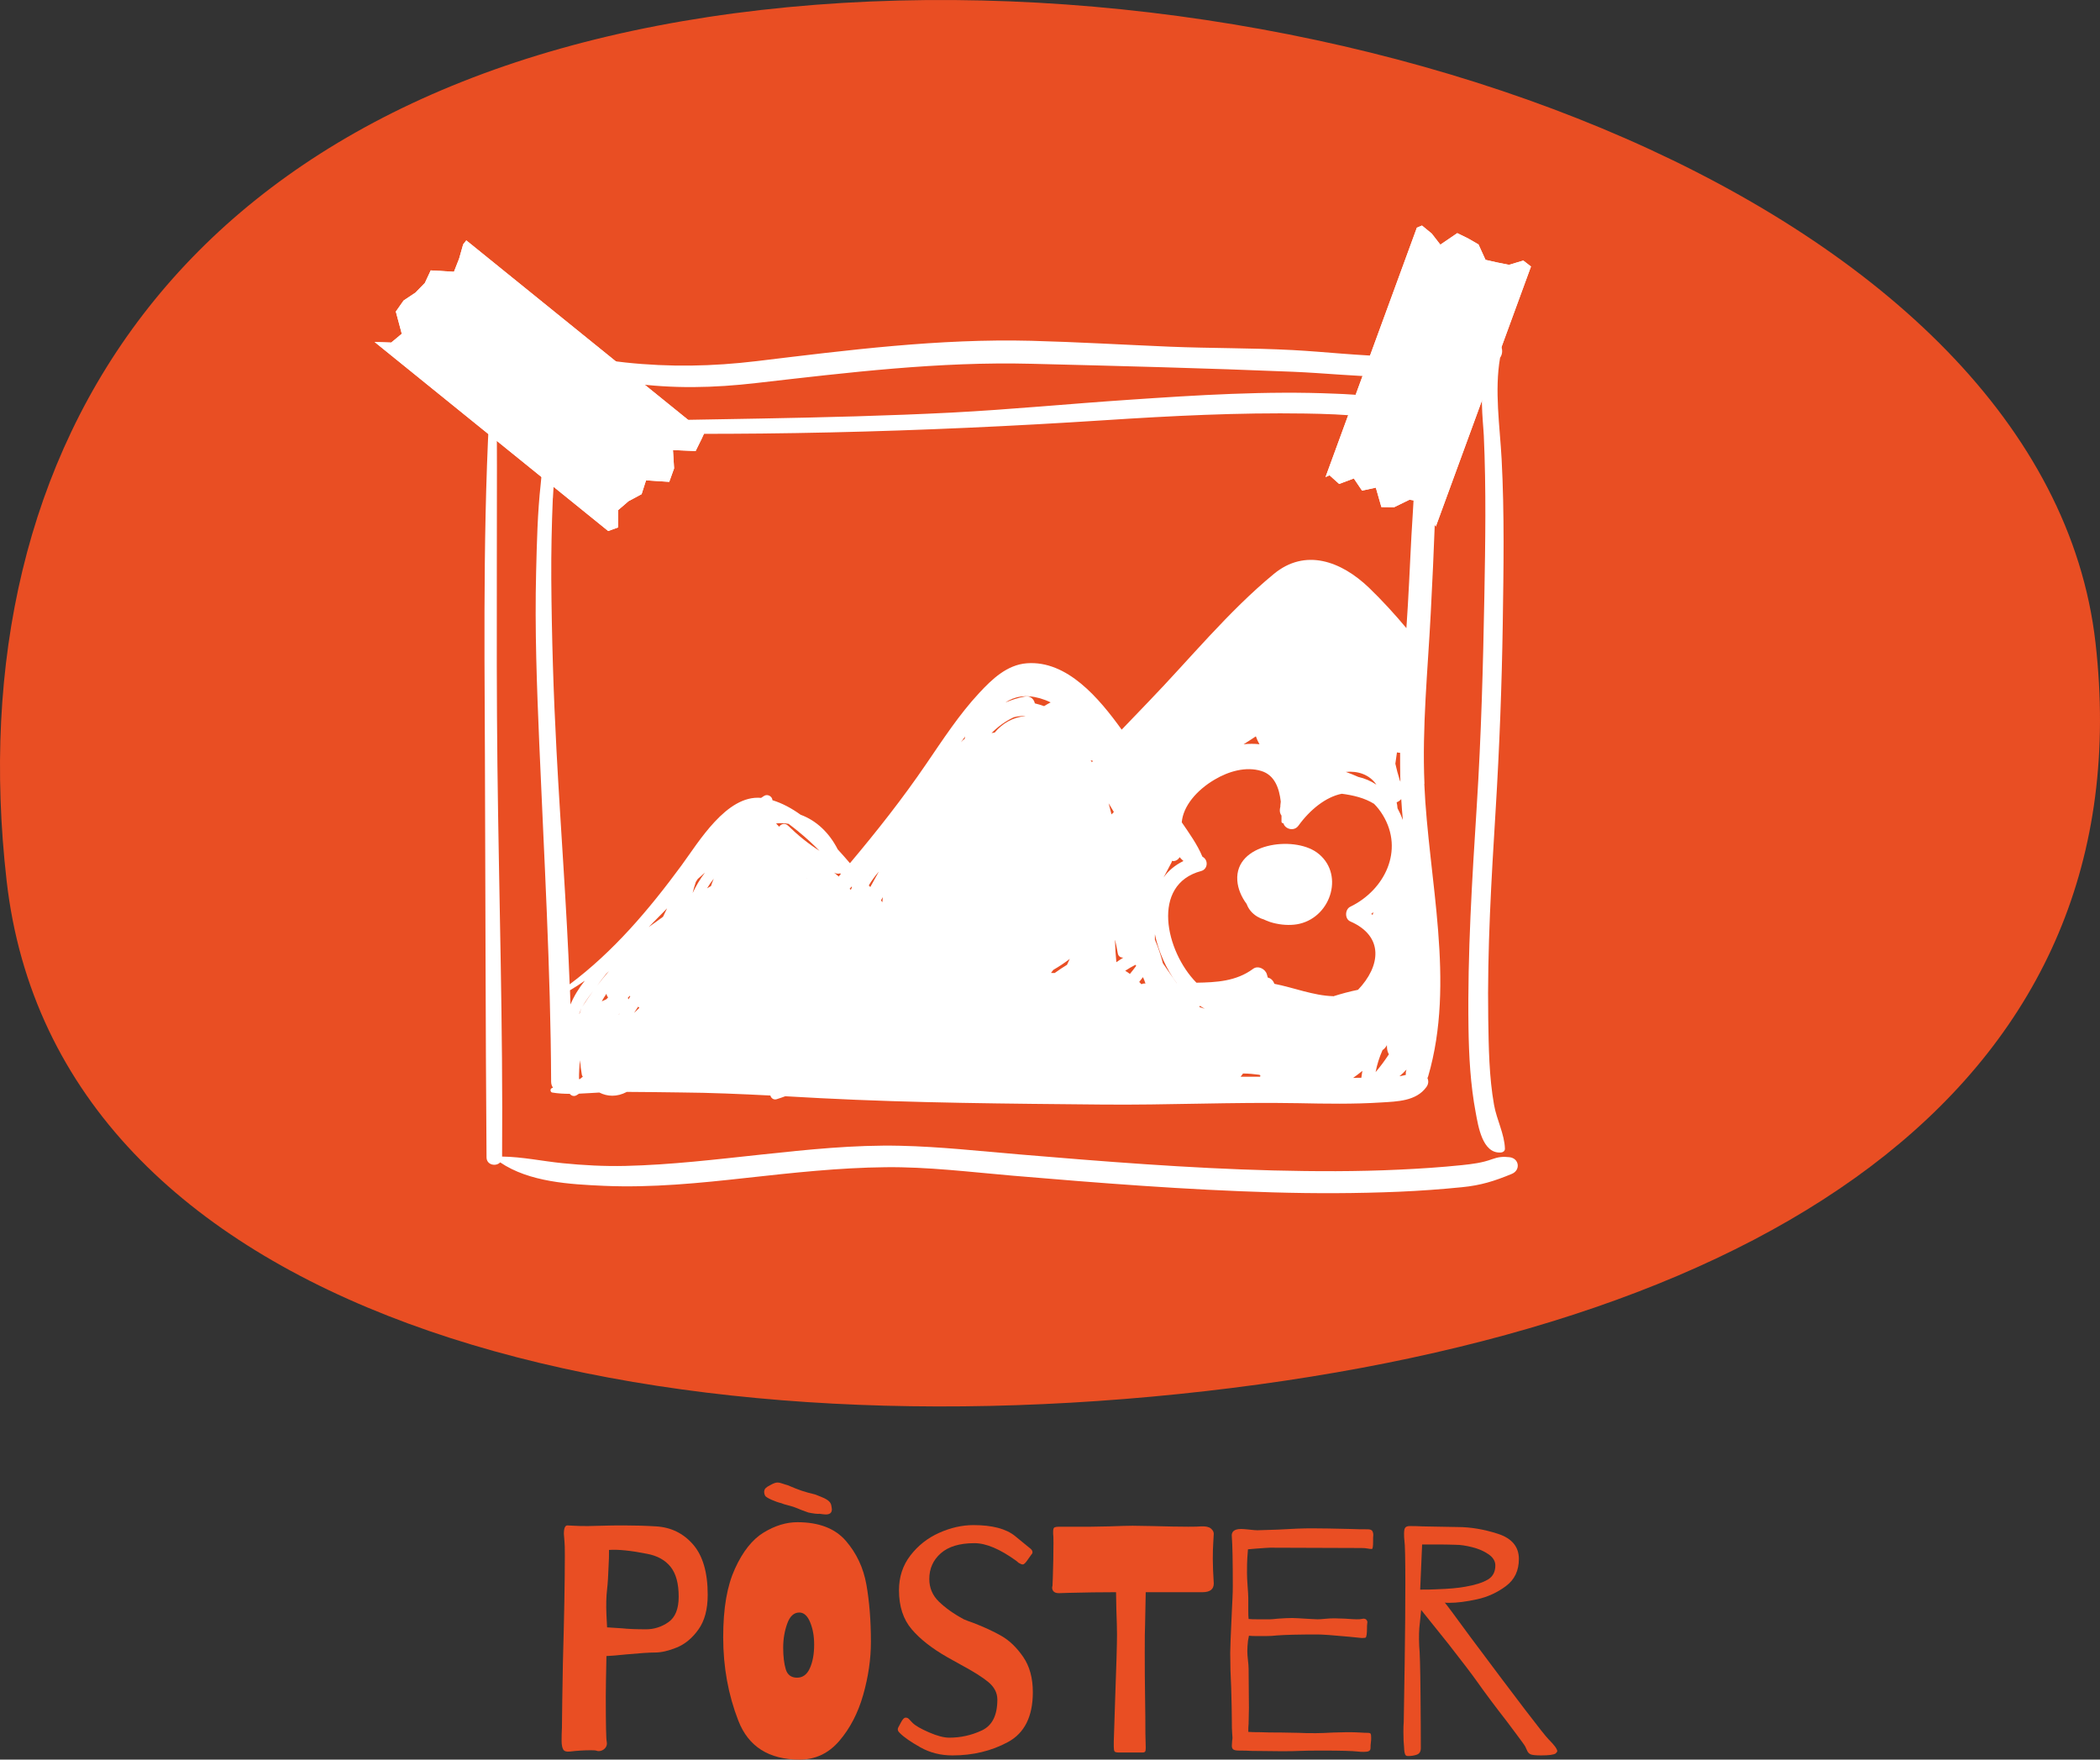 <?xml version="1.0" encoding="UTF-8"?>
<svg xmlns="http://www.w3.org/2000/svg" viewBox="0 0 260.44 218.2">
  <rect x="0" y="0" width="260.44" height="218.2" fill="#333333" stroke="none"/>
  <defs>
    <style>
      .cls-1 {
        fill-rule: evenodd;
      }

      .cls-1, .cls-2 {
        fill: #e94e23;
      }

      .cls-3 {
        isolation: isolate;
      }

      .cls-4 {
        mix-blend-mode: soft-light;
      }

      .cls-4, .cls-5 {
        fill: #fff;
      }
    </style>
  </defs>
  <g class="cls-3">
    <g id="Capa_2" data-name="Capa 2">
      <g id="Capa_1-2" data-name="Capa 1">
        <path class="cls-1" d="M.82,109.21c6.15,53.89,77.12,71.45,148.66,63.3,71.54-8.16,116.54-38.94,110.4-92.83C253.74,25.78,165.91-6.91,94.37,1.24,22.83,9.4-5.33,55.32.82,109.21Z"/>
        <g>
          <path class="cls-2" d="M69.85,216.94c-.13-.23-.2-.58-.2-1.06,0-.59.01-1.12.04-1.6l.04-3.36.08-4.72c.16-5.65.24-10.07.24-13.24,0-.96-.01-1.53-.04-1.72-.05-.59-.08-.93-.08-1.04,0-.69.15-1.04.44-1.04.13,0,.41.01.82.04.41.03.99.04,1.74.04.21,0,.76-.01,1.64-.04.88-.03,1.8-.04,2.76-.04,1.41,0,2.76.04,4.04.12,1.84.11,3.37.85,4.58,2.24s1.82,3.47,1.82,6.24c0,1.81-.39,3.25-1.16,4.32-.77,1.07-1.67,1.81-2.68,2.22-1.01.41-1.91.62-2.68.62-.72,0-1.93.08-3.64.24-.99.11-1.79.17-2.4.2-.05,2.45-.08,4.12-.08,5,0,3.47.04,5.35.12,5.64.05.27,0,.5-.14.7-.15.2-.33.33-.56.4s-.43.06-.62-.02c-.08-.03-.31-.04-.68-.04-.8,0-1.65.05-2.56.16-.43.05-.71-.03-.84-.26ZM82.89,201.16c.85-.59,1.28-1.64,1.28-3.16,0-1.63-.33-2.86-1-3.7-.67-.84-1.64-1.38-2.92-1.62-2-.4-3.57-.56-4.72-.48,0,.75-.01,1.31-.04,1.68-.05,1.49-.12,2.56-.2,3.2-.11.93-.13,1.99-.08,3.16l.08,1.56,1.88.12c.72.08,1.71.12,2.96.12.99,0,1.91-.29,2.76-.88Z"/>
          <path class="cls-2" d="M91.57,213.38c-1.25-3.21-1.88-6.66-1.88-10.34s.49-6.39,1.46-8.52c.97-2.13,2.16-3.63,3.56-4.48,1.4-.85,2.79-1.28,4.18-1.28,2.67,0,4.67.77,6,2.3,1.33,1.53,2.19,3.35,2.56,5.44.37,2.09.56,4.46.56,7.1,0,2.13-.32,4.33-.96,6.58-.64,2.25-1.63,4.15-2.96,5.7-1.33,1.55-2.97,2.32-4.92,2.32-3.81,0-6.35-1.61-7.6-4.82ZM100.25,187.56l-.88-.32c-.61-.27-1.14-.45-1.58-.56s-.74-.2-.9-.28c-.35-.08-.75-.22-1.2-.42-.45-.2-.72-.37-.8-.5-.08-.16-.12-.31-.12-.44,0-.21.06-.38.18-.5s.31-.25.58-.38c.37-.21.67-.32.88-.32.19,0,.41.05.66.14.25.09.45.15.58.18.75.32,1.34.55,1.78.7s.99.3,1.66.46c.11.05.33.14.66.26s.63.27.88.44c.25.17.41.38.46.62.05.27.08.44.08.52,0,.43-.25.64-.76.64-.13,0-.39-.03-.76-.08-.29.03-.76-.03-1.4-.16ZM100.45,206.84c.35-.8.52-1.76.52-2.88s-.17-2-.5-2.8c-.33-.8-.78-1.2-1.34-1.2-.67,0-1.17.46-1.5,1.38-.33.92-.5,1.91-.5,2.98s.11,1.99.32,2.68c.21.69.68,1.04,1.4,1.04s1.25-.4,1.6-1.2Z"/>
          <path class="cls-2" d="M114.15,216.68c-1.19-.67-2.03-1.25-2.54-1.76-.27-.24-.33-.48-.2-.72.03-.05.14-.27.34-.64s.38-.56.54-.56h.08c.08,0,.15.02.22.06.07.04.15.11.24.22.09.11.21.23.34.36.35.35,1.03.74,2.04,1.18,1.01.44,1.85.66,2.52.66,1.41,0,2.76-.3,4.04-.9,1.28-.6,1.92-1.87,1.92-3.82,0-.83-.37-1.55-1.1-2.16s-1.87-1.33-3.42-2.16l-1.72-.96c-1.87-1.07-3.33-2.21-4.38-3.44-1.05-1.23-1.58-2.84-1.58-4.84,0-1.65.47-3.09,1.42-4.32.95-1.23,2.13-2.16,3.56-2.8,1.43-.64,2.85-.96,4.26-.96,2.32,0,4.04.45,5.16,1.36,1.12.91,1.71,1.39,1.76,1.44.27.19.4.37.4.56,0,.11-.05.21-.16.32-.08.11-.24.33-.48.68-.24.35-.43.52-.56.52s-.31-.07-.52-.2l-.28-.24c-2.03-1.47-3.76-2.2-5.2-2.2-1.84,0-3.23.42-4.18,1.26-.95.84-1.42,1.9-1.42,3.18,0,1.09.39,2.03,1.18,2.8.79.77,1.82,1.51,3.1,2.2.37.16.76.31,1.16.44,1.33.51,2.5,1.05,3.5,1.62s1.9,1.44,2.7,2.6c.8,1.16,1.2,2.62,1.2,4.38,0,3.01-1.03,5.07-3.08,6.18-2.05,1.11-4.35,1.66-6.88,1.66-1.47,0-2.79-.33-3.98-1Z"/>
          <path class="cls-2" d="M138.21,217.16c-.05-.11-.08-.3-.08-.58v-.62l.16-4.96c.16-4.32.24-7.09.24-8.32,0-.69-.03-1.73-.08-3.12l-.04-2.12c-1.92,0-3.87.03-5.84.08l-1.24.04c-.35,0-.59-.09-.72-.28s-.16-.4-.08-.64l.04-1c.05-1.55.08-2.97.08-4.28,0-.64-.01-1.03-.04-1.16v-.28c0-.29.06-.47.18-.52.12-.05.3-.08.54-.08h3.96l2.24-.04c1.39-.05,2.36-.08,2.92-.08l2.4.04c1.92.05,3.43.08,4.52.08.8,0,1.32-.01,1.56-.04.59-.03,1,.06,1.24.26.24.2.36.42.36.66,0,.13-.02.48-.06,1.04-.04.56-.06,1.25-.06,2.08,0,.75.04,1.76.12,3.04,0,.72-.47,1.08-1.4,1.08h-7.04l-.08,4.12c-.03.45-.04,1.59-.04,3.4s.01,3.68.04,5.44c.03,1.76.04,3.28.04,4.56l.04,1.64v.2c0,.24-.03.39-.1.44-.07.05-.15.08-.26.08h-2.96c-.32,0-.51-.05-.56-.16Z"/>
          <path class="cls-2" d="M168.41,217.2c-.72-.08-2.17-.12-4.36-.12-1.33,0-2.29.01-2.88.04-.45.03-1.2.04-2.24.04l-3.72-.04c-.43-.03-.93-.04-1.52-.04-.37,0-.62-.05-.74-.14-.12-.09-.18-.25-.18-.46l.04-.64c.03-.11.04-.23.04-.36,0-.08-.01-.27-.04-.58-.03-.31-.04-.87-.04-1.7s-.03-2.11-.08-3.92c-.08-1.49-.12-2.93-.12-4.32,0-.59.07-2.28.2-5.08.03-.56.05-1.12.08-1.68.03-.56.04-1.07.04-1.52,0-3.09-.04-5.13-.12-6.12-.08-.64.31-.96,1.16-.96.21,0,.56.03,1.04.08.43.05.75.08.96.08l2.52-.08c1.81-.11,3.21-.16,4.2-.16,1.15,0,2.76.03,4.84.08.67.03,1.37.04,2.12.04.32,0,.52.08.6.24.08.16.11.33.1.5-.01.17-.02.29-.02.34v.44c0,.61-.05.92-.16.92-.16,0-.34-.02-.54-.06-.2-.04-.45-.06-.74-.06l-11.36-.04c-.16,0-.76.04-1.8.12l-.92.08-.08,1.08c-.03.4-.04,1.03-.04,1.88,0,.43.03.99.08,1.68.05.64.08,1.11.08,1.4v1.6c0,.43.01.76.04,1,.24.03.6.04,1.08.04h1.6c.16,0,.48-.03.96-.08.69-.05,1.29-.08,1.8-.08.21,0,.96.04,2.24.12l.88.04c.21,0,.52-.02.92-.06.4-.04.79-.06,1.16-.06l1.32.04c.69.05,1.17.08,1.44.08.29,0,.49-.01.6-.04l.24-.04c.19,0,.32.06.4.18s.11.23.08.34c-.03.19-.04.42-.04.7s-.01.53-.04.74c-.03.21-.07.34-.12.38-.05.04-.21.06-.48.06l-1.6-.16c-2-.19-3.31-.28-3.92-.28-2.27,0-3.93.04-5,.12-.43.05-.89.08-1.4.08h-.96c-.51,0-.88-.01-1.12-.04l-.12.64c-.05.48-.08.91-.08,1.28,0,.32.03.69.08,1.12.05.43.08.8.08,1.12l.04,4.76-.04,2c-.03.24-.04.57-.04,1,.35.03.85.04,1.52.04.56.03,1.43.04,2.6.04l2.16.04c.45.03,1.15.04,2.08.04.56,0,1.29-.03,2.2-.08l1.68-.04c.64,0,1.17.01,1.6.04.43.03.75.04.96.04s.34.04.38.12.06.25.06.52c0,.19-.01.38-.04.58-.03.2-.04.42-.04.66,0,.19-.07.31-.2.38s-.35.1-.64.1-.53-.01-.72-.04Z"/>
          <path class="cls-2" d="M174.25,217.52c-.05-.16-.09-.33-.1-.52-.01-.19-.02-.31-.02-.36-.05-.43-.08-1.05-.08-1.88,0-.53.01-.93.04-1.2.03-1.44.07-3.95.12-7.54.05-3.59.08-6.81.08-9.66,0-3.07-.04-4.85-.12-5.36-.03-.21-.04-.49-.04-.84,0-.4.06-.65.18-.76.12-.11.3-.16.54-.16.53,0,1.05.01,1.56.04l4.36.08c1.6,0,3.27.28,5,.84,1.73.56,2.6,1.6,2.6,3.12,0,1.44-.53,2.56-1.6,3.36-1.07.8-2.26,1.35-3.58,1.64-1.32.29-2.47.44-3.46.44-.35,0-.53-.01-.56-.04.16.16,1.21,1.57,3.16,4.24,5.87,7.87,9.11,12.11,9.72,12.72.72.72,1.08,1.21,1.08,1.48,0,.05-.07.15-.2.28-.24.16-.84.24-1.8.24-.69,0-1.13-.05-1.32-.14s-.33-.25-.42-.46c-.09-.21-.17-.37-.22-.48-.08-.16-.41-.62-.98-1.38-.57-.76-1.01-1.34-1.3-1.74-1.41-1.81-2.64-3.45-3.68-4.92-.64-.91-1.83-2.47-3.56-4.68l-.64-.8-2.76-3.44-.16,1.6c-.11.8-.13,1.76-.08,2.88.08.75.13,2.68.16,5.8.03,3.12.04,5.4.04,6.84,0,.43-.16.7-.48.82-.32.12-.69.18-1.12.18-.19,0-.31-.08-.36-.24ZM178.13,197.08c1.55-.05,2.75-.16,3.6-.32,1.23-.21,2.15-.51,2.78-.88.63-.37.94-.96.94-1.76,0-.53-.28-.99-.84-1.38-.56-.39-1.23-.68-2.02-.88-.79-.2-1.47-.3-2.06-.3-.67-.03-1.6-.04-2.8-.04h-1.36l-.24,5.6c.88,0,1.55-.01,2-.04Z"/>
        </g>
        <g>
          <path class="cls-5" d="M187.22,143.5c-.82-.1-1.41-.03-2.19.25-1.23.45-2.41.59-3.71.73-2.59.27-5.2.44-7.8.56-5.21.25-10.44.23-15.65.1-10.52-.27-21.01-1.11-31.49-1.99-4.9-.41-9.81-.96-14.73-1.07-5.75-.13-11.51.48-17.22,1.09-5.62.6-11.23,1.28-16.88,1.41-2.6.06-5.2-.08-7.79-.34-2.5-.25-4.98-.79-7.49-.82.12-16.17-.39-32.36-.58-48.53-.19-16.4.03-32.8-.11-49.2,0-.36-.52-.35-.55,0-1.15,16.03-.96,32.16-.89,48.23.07,16.53.07,33.06.2,49.59,0,.97,1.18,1.18,1.69.63,3.63,2.46,8.67,2.72,12.89,2.91,5.9.26,11.84-.34,17.7-.99,5.72-.63,11.44-1.26,17.2-1.32,5.25-.06,10.53.6,15.76,1.05,10.74.91,21.5,1.76,32.28,2.07,5.22.15,10.44.14,15.65-.08,2.6-.11,5.21-.3,7.8-.56,2.35-.23,4.03-.76,6.18-1.65,1.12-.46.93-1.93-.28-2.07Z"/>
          <path class="cls-5" d="M62.21,45.15c5.23,1.04,10.64,1.61,15.92,2.34,5.35.74,10.38.62,15.73,0,11.38-1.3,22.56-2.67,34.04-2.38,10.8.27,21.64.54,32.44.99,7.74.32,16.51,1.74,24.03-.87-1.03,2.52-.42,7.2-.35,8.79.3,6.62.19,13.24.07,19.86-.16,8.71-.39,17.32-.94,26.01-.58,9.15-1.16,18.32-1.03,27.49.05,3.55.24,7.12.9,10.61.31,1.66.82,5.01,3.03,4.93.04,0,.08,0,.13-.01.24-.02.46-.19.46-.46-.05-1.82-1.02-3.58-1.35-5.44-.62-3.49-.66-7.11-.72-10.65-.13-8.65.39-17.32.92-25.95.47-7.7.76-15.32.88-23.03.1-6.82.22-13.63-.14-20.44-.22-4.09-.9-8.51-.19-12.58.65-.9,0-2.47-1.25-1.97-7.53,3.02-16.58,1.44-24.46,1.02-5.08-.27-10.18-.21-15.27-.42-5.72-.24-11.44-.58-17.17-.73-11.47-.29-22.68,1.15-34.04,2.52-5.51.66-10.77.76-16.29.17-5.05-.54-10.29-1.69-15.36-.79-.49.09-.48.88,0,.97Z"/>
          <path class="cls-5" d="M176.66,97.21c-.31-7.03.42-14.16.78-21.18.2-3.84.38-7.68.52-11.52.07-1.92.02-3.85,0-5.76-.01-1.91-.47-3.62-.71-5.49,0,0,0,0,0,0,2.42-4.05-10.03-4.37-11.66-4.44-8.54-.37-17.14.18-25.66.76-7.3.49-14.57,1.2-21.87,1.58-15.85.81-31.73.76-47.6,1.23-.53.02-1.06.03-1.59.05-.03-.18-.06-.36-.09-.54-.03-.17-.3-.21-.38-.05-1.09,2.37-1.06,5.57-1.34,8.15-.4,3.61-.48,7.27-.57,10.9-.18,7.1.09,14.22.39,21.31.59,13.97,1.41,27.93,1.47,41.92,0,.3.09.55.23.74-.05.02-.11.04-.16.07-.22.11-.18.5.07.54.71.12,1.44.16,2.17.16.2.25.54.37.87.16.09-.06.18-.12.28-.18.84-.03,1.68-.1,2.52-.14.98.5,2.17.58,3.41-.08,2.23,0,4.47.05,6.7.07,3.7.03,7.4.19,11.1.38.09.33.41.57.77.46.37-.11.72-.24,1.08-.37,1.47.08,2.93.16,4.39.24,11.62.6,23.26.68,34.9.79,8.12.08,16.2-.32,24.32-.17,3.43.07,6.88.13,10.31-.09,1.97-.12,4.32-.16,5.58-1.9.29-.39.29-.79.14-1.12.03-.07.06-.14.09-.22,3.41-11.7.04-24.4-.48-36.27ZM71.81,133.83c-.01-.8.03-1.58.13-2.36.04.61.11,1.21.22,1.8.02.09.06.17.12.24-.12.1-.24.2-.35.29-.04,0-.08.02-.12.02ZM70.69,122.8c.63-.37,1.24-.77,1.84-1.19-.73.91-1.34,1.89-1.78,2.95-.02-.59-.04-1.17-.06-1.76ZM71.87,125.73s0-.05-.02-.07c.06-.18.13-.35.2-.52.02-.03.03-.06.05-.1-.01.03-.03.06-.04.09-.07.2-.13.39-.19.59ZM75.19,120.75c.11-.11.22-.22.34-.33-.51.58-1,1.19-1.47,1.8.37-.5.74-.99,1.13-1.47ZM73.55,122.9c-.46.63-.9,1.27-1.32,1.92.41-.72.93-1.41,1.32-1.92ZM173.78,99.09c.05.86.12,1.72.2,2.59-.18-.49-.4-.97-.66-1.45-.02-.26-.05-.51-.11-.74.22-.08.42-.22.57-.4ZM165.32,123.53c-2.4-.06-4.94-1.08-7.27-1.53-.01-.03-.03-.06-.04-.09-.16-.39-.46-.62-.78-.69-.04-.13-.08-.26-.11-.39-.18-.67-1.1-1.15-1.71-.69-2.1,1.55-4.55,1.68-7.03,1.72-3.84-3.89-5.68-12.18.59-13.85.81-.22.91-1.31.23-1.73-.03-.02-.05-.04-.08-.05-.62-1.49-1.62-2.89-2.56-4.26.17-2,1.84-3.99,4.1-5.31,1.69-1,3.85-1.65,5.78-1.05,1.65.51,2.21,2.14,2.4,3.79-.02.18-.03.36-.06.55,0,0,0,0,.02,0-.02.13-.05.25-.07.38-.04.33.04.6.2.81,0,.26,0,.51,0,.75,0,.14.13.21.24.2.17.69,1.29,1.08,1.86.3,1.42-1.97,3.39-3.57,5.38-3.96,1.43.19,2.81.51,4,1.25.38.38.75.84,1.09,1.4,2.66,4.38.22,9.29-4.04,11.36-.67.32-.71,1.51,0,1.82,4.24,1.85,3.74,5.58.96,8.48-1.04.21-2.06.49-3.08.81ZM168.45,96.34c-.5-.23-1.02-.43-1.54-.62,1.48-.14,2.92.31,3.79,1.58-.69-.45-1.44-.78-2.25-.96ZM145.93,121.92c-.57-.83-1.13-1.65-1.71-2.47-.26-1-.58-1.98-.99-2.92,0-.23,0-.45,0-.68.44,2.15,1.41,4.31,2.71,6.07,0,0,0,0-.01,0ZM99.32,111.36s0,0,.01,0c0,0,0,0,0,0h0s0-.01-.01-.02h0ZM140.91,119.77c-.25.34-.51.68-.78,1-.19-.14-.38-.27-.58-.39.41-.27.83-.52,1.27-.74.03.04.06.08.09.13ZM130.35,120.64c.1-.13.19-.25.28-.37.71-.41,1.39-.86,2.04-1.36-.11.24-.22.49-.34.73-.53.32-1.03.66-1.53,1.02-.15,0-.31,0-.46-.01ZM138.28,116.59s.01,0,.02,0c.12.54.24,1.09.33,1.64.07.38.37.53.68.52-.29.18-.58.37-.86.57-.09-.9-.15-1.81-.17-2.72ZM141.29,121.76c.16-.19.31-.39.46-.59.13.26.22.53.31.8-.16-.03-.34-.01-.5.08h0c-.09-.1-.18-.19-.28-.29ZM144.29,108.84c.32-.62.65-1.23.98-1.85.04-.08.07-.16.08-.24.36.11.78-.13.94-.46.15.17.31.33.48.48-1.07.52-1.88,1.22-2.48,2.06ZM138.12,100.72c-.1.09-.18.18-.27.27-.11-.46-.23-.92-.36-1.38.21.34.41.69.62,1.03,0,.02,0,.04.01.07ZM88.52,108.96c-.13.3-.24.61-.35.92-.16.09-.33.18-.48.28.25-.43.53-.83.83-1.2ZM79.14,124.84c.05.05.11.09.16.13-.22.21-.44.42-.66.64.16-.26.33-.52.5-.78ZM170.24,113.46c-.06-.05-.11-.09-.18-.13.1-.07.18-.14.27-.21-.04.11-.07.23-.1.34ZM100.05,108.92s0-.01,0-.02c.02.02.04.03.05.04-.02,0-.03-.02-.04-.02ZM87.43,108.21c-.6.76-1.1,1.64-1.53,2.53.11-.48.25-.94.4-1.38.08-.13.16-.25.24-.37.29-.26.59-.52.89-.78ZM76.79,125.67s0,.06,0,.1c-.01.02-.02.04-.04.06.01-.05.03-.1.04-.16ZM77.87,123.72c.08-.07.17-.16.25-.24.02.03.03.06.04.09-.07.12-.15.24-.23.36-.02-.07-.04-.14-.06-.21ZM148.82,124.73c.19.13.39.25.59.36-.23-.07-.45-.15-.68-.22.03-.05.06-.09.09-.14ZM154.23,92.29c.51-.32,1.02-.64,1.52-.98.12.35.27.67.45.98-.61-.07-1.27-.07-1.97,0ZM135.41,94.52s-.03-.07-.05-.1c-.03-.06-.07-.1-.11-.15.1.03.2.06.3.09-.05.05-.09.1-.14.16ZM129.48,87.56c-.37-.13-.76-.25-1.14-.34-.1-.51-.56-.98-1.22-.85-.86.16-1.68.42-2.44.75,1.11-.76,2.52-1.03,4.29-.53.45.13.9.3,1.33.51-.28.15-.56.3-.82.47ZM125.69,88.95c.48-.13,1-.18,1.55-.16-1.63.14-2.91.9-3.88,2.05-.13.02-.26.04-.39.06.81-.8,1.7-1.46,2.72-1.94ZM109.42,111.87c-.06-.07-.11-.14-.16-.22.07-.13.14-.27.22-.4-.02.21-.04.41-.05.62ZM82.23,113.68c-.57.43-1.17.85-1.78,1.28.75-.76,1.51-1.54,2.28-2.32-.17.35-.34.69-.5,1.04ZM75.22,123.21c0,.19.08.35.2.47-.07.07-.15.15-.22.23-.19.1-.38.18-.57.26.18-.33.38-.65.59-.95ZM173.66,96.44c0,.17.01.33.02.5-.03-.07-.06-.15-.09-.22-.21-.66-.39-1.34-.54-2.02.07-.47.14-.93.2-1.4.13.03.26.05.39.05,0,1.03,0,2.06.02,3.09ZM108.98,108.11c-.36.63-.7,1.26-1.05,1.89-.06-.07-.11-.14-.18-.21.35-.59.76-1.15,1.22-1.68ZM156.22,124.48s0,0,0,.01c0,0,0,0,0,0,0,0,0,0,0,0ZM171.46,130.22c.22-.15.41-.35.54-.62,0,.13.01.26.02.39.02.29.11.54.23.75-.51.77-1.05,1.51-1.65,2.21.18-.95.47-1.85.86-2.73ZM119.62,91.65c-.08.04-.16.09-.23.17-.07.08-.14.15-.22.23.17-.24.35-.49.53-.73-.03.11-.06.22-.08.34ZM105.67,110c-.05.11-.1.22-.15.34-.05-.04-.1-.09-.15-.13.08-.09.17-.18.25-.27.02.02.04.04.05.07ZM104.28,108.38c-.09.11-.18.21-.28.32-.05-.06-.1-.13-.18-.18-.13-.1-.25-.2-.38-.31.04.02.09.04.13.06.21.09.44.09.63.03.02.03.04.05.07.08ZM99.03,103.13c.92.74,1.78,1.54,2.61,2.38-1.39-.88-2.67-1.92-3.89-3.11-.41-.4-.89-.23-1.12.12-.13-.14-.26-.27-.38-.41.53-.06,1.05-.04,1.55.05.45.33.86.67,1.24.97ZM168.96,132.79c-.05.28-.09.57-.13.86-.34,0-.68,0-1.02.02.39-.28.78-.57,1.14-.87ZM174.43,132.63s-.02.07-.03.11c-.06.2-.07.38-.05.55-.25.07-.52.13-.79.17.32-.26.6-.54.87-.83ZM68.57,61.79c.11-2.57.6-5.56.43-8.25,22.72.65,45.33.04,67.99-1.43,8.28-.54,16.59-.96,24.89-.83,4.8.08,10.16.29,14.47,2.07-.22,1.5-.65,2.91-.78,4.43-.15,1.92-.22,3.84-.35,5.76-.26,3.84-.39,7.69-.62,11.53-.06.94-.11,1.88-.18,2.82-1.46-1.74-3-3.43-4.64-5.01-3.44-3.29-7.89-4.94-11.81-1.7-5.64,4.65-10.43,10.55-15.5,15.8-1.12,1.16-2.24,2.32-3.36,3.5-2.78-3.86-6.75-8.62-11.78-8.23-2.44.19-4.3,1.97-5.88,3.67-2.49,2.67-4.52,5.8-6.58,8.81-2.93,4.3-6.13,8.35-9.46,12.31-.47-.55-.98-1.13-1.52-1.72-1.02-2.01-2.61-3.56-4.6-4.29-1.11-.8-2.28-1.43-3.49-1.8-.03-.49-.61-.8-1.03-.54-.13.08-.25.17-.38.25-4.28-.4-7.75,5.49-9.89,8.4-4.01,5.45-8.42,10.66-13.85,14.72-.37-9.65-1.12-19.28-1.63-28.92-.38-7.11-.6-14.21-.65-21.33-.02-3.34.05-6.68.19-10.01ZM153.86,133.52c.1-.13.2-.26.3-.4.69,0,1.36.07,2.02.16.04.02.08.05.13.06-.02.06-.02.12-.03.18-.8,0-1.61,0-2.41,0Z"/>
          <path class="cls-5" d="M163.3,105.7c-2.92-2.09-10.17-1.14-9.85,3.49.07,1.01.5,2.03,1.16,2.91.22.61.64,1.15,1.31,1.56.26.15.52.27.78.34.21.1.43.19.65.27.05.02.11.04.16.06.04.02.09.03.13.04.19.06.38.11.58.15,1.04.23,2.12.23,2.96.03,4.01-.95,5.58-6.37,2.11-8.86Z"/>
        </g>
        <g>
          <polygon class="cls-4" points="177.56 28.96 176.35 27.97 175.72 28.23 164.39 59.16 164.89 58.94 166.08 60.01 167.9 59.33 168.92 60.84 170.63 60.47 171.32 62.88 172.89 62.9 174.8 61.97 176.29 62.21 177.26 63.85 178.07 65.29 189.87 33.05 188.92 32.31 187.15 32.84 185.69 32.55 184.23 32.22 183.36 30.31 182.06 29.56 180.73 28.91 178.63 30.34 177.56 28.96"/>
          <polygon class="cls-4" points="177.56 28.96 176.35 27.97 175.72 28.23 164.39 59.16 164.89 58.94 166.08 60.01 167.9 59.33 168.92 60.84 170.63 60.47 171.32 62.88 172.89 62.9 174.8 61.97 176.29 62.21 177.26 63.85 178.07 65.29 189.87 33.05 188.92 32.31 187.15 32.84 185.69 32.55 184.23 32.22 183.36 30.31 182.06 29.56 180.73 28.91 178.63 30.34 177.56 28.96"/>
        </g>
        <g>
          <polygon class="cls-4" points="50.05 37.27 49.09 38.64 49.83 41.39 48.52 42.48 46.46 42.41 75.43 65.85 76.66 65.4 76.67 63.25 77.96 62.14 79.57 61.28 80.12 59.57 83 59.75 83.6 58.08 83.46 55.81 86.27 55.93 87.03 54.39 87.35 53.69 57.83 29.81 57.44 30.31 56.94 32.07 56.3 33.7 53.42 33.53 52.69 35.09 51.52 36.29 50.05 37.27"/>
          <polygon class="cls-4" points="50.05 37.27 49.09 38.64 49.83 41.39 48.52 42.48 46.46 42.41 75.43 65.85 76.66 65.4 76.67 63.25 77.96 62.14 79.57 61.28 80.12 59.57 83 59.75 83.6 58.08 83.46 55.81 86.27 55.93 87.03 54.39 87.35 53.69 57.83 29.81 57.44 30.31 56.94 32.07 56.3 33.7 53.42 33.53 52.69 35.09 51.52 36.29 50.05 37.27"/>
        </g>
      </g>
    </g>
  </g>
</svg>